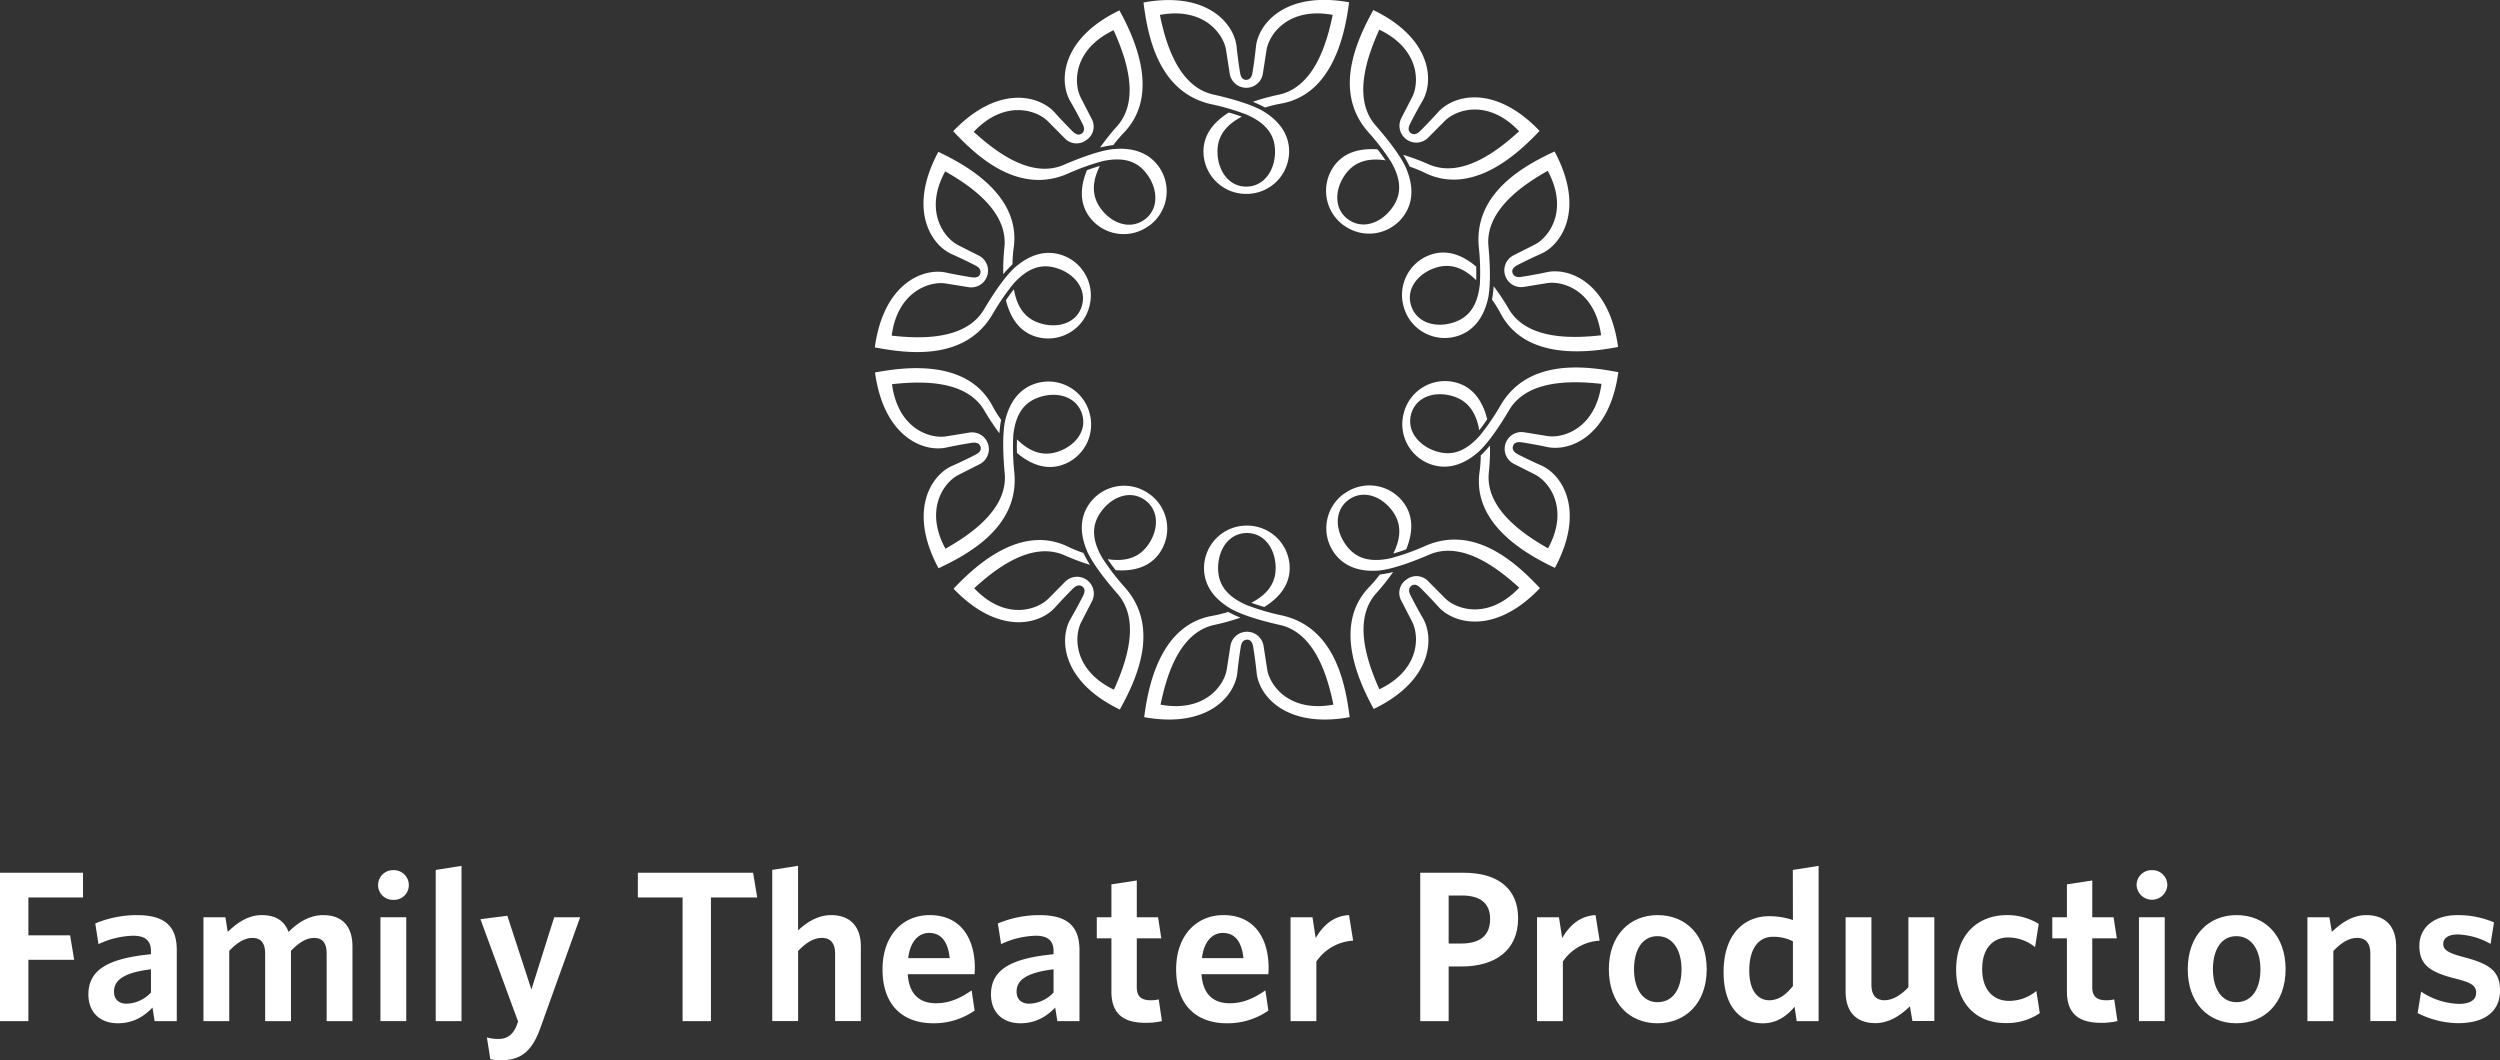 <svg id="Layer_1" data-name="Layer 1" xmlns="http://www.w3.org/2000/svg" viewBox="0 0 1006.85 427"><rect x="0" y="0" width="1006.85" height="427" fill="#333333" stroke="none"/><defs><style>.cls-1{fill:#fff;}</style></defs><path class="cls-1" d="M289.13,288.83c-1.6-12.51-5.54-36.26-27.44-41a94.8,94.8,0,0,1-14.2-4.2c-8.32-3.71-11.34-8.6-11.34-14.87,0-7.5,4.39-14.07,11.58-14.09s11.6,6.59,11.6,14.09c0,5.75-2.9,10.41-9.78,14,1.52.59,3.85,1.33,5.22,1.69,6.52-4.07,10.21-9.27,10.21-15.68a17.14,17.14,0,0,0-17.21-17.09h-.08a17.14,17.14,0,0,0-17.21,17.09c0,6.75,3.78,12.34,11,16.51,5,2.72,12.67,4.86,19.53,6.41,14.38,3.19,19.33,21.27,21.57,32.1-17.73,3.27-25.73-7.76-26.68-14.32l-1.42-9.18a6.76,6.76,0,0,0-13.4,0l-1.42,9.18c-1,6.63-9,17.59-26.69,14.32,2.24-10.83,7.2-28.91,21.57-32.1a89.37,89.37,0,0,0,10.61-2.94,43.69,43.69,0,0,1-4.93-2.31,51.18,51.18,0,0,1-6.4,1.58c-21,3.7-25.84,28.3-27.44,40.81,25.85,4.68,36.71-8.83,37.54-18.13.56-5.37,1.35-10.16,1.35-10.16.1-.53.39-2.85,2.51-2.92s2.39,2.42,2.51,2.92c0,0,.79,4.79,1.35,10.16C252.42,280,263.28,293.51,289.13,288.83Z" transform="translate(254.43 0)"/><path class="cls-1" d="M319.51,219.9a93.88,93.88,0,0,1-13.95,4.95c-8.92,1.89-14.23-.29-17.92-5.36-4.41-6.07-4.72-14,1.09-18.21s13.25-1.48,17.66,4.58c3.38,4.66,3.78,10.13.32,17.07,1.57-.42,3.89-1.18,5.21-1.7,2.88-7.13,2.81-13.5-1-18.69a17.13,17.13,0,0,0-24-3.7l-.07,0a17.14,17.14,0,0,0-3.88,23.94c4,5.46,10.32,7.76,18.57,6.93,5.63-.74,13.11-3.53,19.57-6.3,13.5-5.87,28.14,5.84,36.31,13.28-12.42,13.08-25.37,8.85-30,4.11l-6.55-6.6a6.5,6.5,0,0,0-8.86-.79h0a6.44,6.44,0,0,0-2,8.66l4.25,8.27c3.08,5.95,3.1,19.49-13.17,27.26C296.64,267.58,290,250,299.77,239a89.7,89.7,0,0,0,6.86-8.62,41.67,41.67,0,0,1-5.35,1,50.72,50.72,0,0,1-4.25,5c-14.83,15.36-4.27,38.09,1.79,49.15,23.66-11.41,24.5-28.73,19.71-36.74-2.7-4.67-4.88-9-4.88-9-.23-.49-1.36-2.54.32-3.84s3.35.55,3.74.89c0,0,3.46,3.41,7.06,7.42,6.15,7,22.87,11.59,41-7.39C357.15,227.76,340,210.85,319.51,219.9Z" transform="translate(254.43 0)"/><path class="cls-1" d="M358.41,178.13s4.8.73,10.08,1.86c9.1,2.08,25.3-4.07,28.85-30.1-12.4-2.34-36.21-5.94-47.47,13.42a93,93,0,0,1-8.38,12.21c-6.1,6.77-11.68,8.13-17.65,6.19-7.13-2.31-12-8.52-9.82-15.36s9.85-9,17-6.68c5.48,1.78,9,6,10.29,13.62,1-1.26,2.45-3.24,3.22-4.43-1.86-7.47-5.66-12.58-11.76-14.56a17.13,17.13,0,0,0-21.57,11.09.2.2,0,0,0,0,.07,17.13,17.13,0,0,0,10.93,21.65c6.42,2.09,12.91.21,19.09-5.31,4.12-3.9,8.53-10.56,12.13-16.6,7.47-12.69,26.2-11.81,37.19-10.6-2.36,17.88-15.33,22.08-21.86,21l-9.17-1.49a6.77,6.77,0,0,0-4.15,12.75l8.3,4.19c6,3,14,13.94,5.37,29.8-9.6-5.48-25.27-15.78-23.86-30.44a90,90,0,0,0,.48-11,42.25,42.25,0,0,1-3.72,4,50.26,50.26,0,0,1-.48,6.58c-3,21.14,18.93,33.32,30.34,38.71,12.44-23.14,2.94-37.64-5.65-41.31-4.93-2.19-9.24-4.42-9.24-4.42-.47-.27-2.59-1.26-2-3.29S357.9,178.09,358.41,178.13Z" transform="translate(254.43 0)"/><path class="cls-1" d="M341.17,99.69a95.14,95.14,0,0,1,.4,14.81c-1,9.06-4.68,13.44-10.64,15.38-7.14,2.31-14.74.17-17-6.66s2.68-13.07,9.81-15.38c5.48-1.78,10.8-.47,16.34,5,.08-1.63.07-4.07,0-5.48-5.89-5-12-6.85-18.07-4.87a17.13,17.13,0,0,0-10.93,21.65.41.41,0,0,0,0,.07,17.13,17.13,0,0,0,21.57,11.09c6.42-2.08,10.57-7.41,12.32-15.51,1-5.59.7-13.56.06-20.56-1.41-14.66,14.26-25,23.86-30.44,8.6,15.86.57,26.87-5.37,29.8l-8.3,4.19a6.77,6.77,0,0,0,4.15,12.75l9.17-1.49c6.61-1.08,19.5,3.08,21.86,21-11,1.21-29.72,2.09-37.19-10.6a89.14,89.14,0,0,0-6.08-9.18,41.57,41.57,0,0,1-.67,5.41,49.08,49.08,0,0,1,3.48,5.6c10,18.84,34.9,15.82,47.3,13.48-3.55-26-19.75-32.18-28.85-30.1-5.28,1.13-10.08,1.85-10.08,1.85-.54.07-2.83.51-3.55-1.48s1.56-3,2-3.29c0,0,4.31-2.23,9.24-4.42,8.59-3.67,18.08-18.17,5.65-41.31C360.27,66.32,338.9,77.4,341.17,99.69Z" transform="translate(254.43 0)"/><path class="cls-1" d="M305.76,65.08c4.55,7.89,4.12,13.62.43,18.7-4.41,6.06-11.82,8.8-17.65,4.59s-5.51-12.15-1.1-18.22c3.38-4.65,8.46-6.72,16.13-5.58-.88-1.36-2.33-3.33-3.23-4.42-7.67-.54-13.71,1.49-17.48,6.68a17.15,17.15,0,0,0,3.89,23.94l.06,0a17.15,17.15,0,0,0,24-3.71c4-5.46,4.19-12.21.85-19.8-2.44-5.12-7.4-11.37-12-16.66-9.76-11-3.14-28.58,1.41-38.65,16.28,7.78,16.26,21.4,13.18,27.26l-4.26,8.27a6.77,6.77,0,0,0,10.85,7.88l6.55-6.6c4.71-4.76,17.58-9,30,4.11C349.15,60.36,334.51,72.07,321,66.2a90.65,90.65,0,0,0-10.31-3.85,43.29,43.29,0,0,1,2.63,4.77,48.69,48.69,0,0,1,6.11,2.49C338.62,79,357,61.89,365.62,52.71c-18.17-19-34.89-14.43-41-7.39-3.61,4-7.06,7.42-7.06,7.42-.4.37-2,2.08-3.75.89s-.51-3.37-.31-3.84c0,0,2.17-4.34,4.88-9,4.79-8,3.95-25.32-19.72-36.74-6.06,11.07-16.84,32.6-1.9,49.3A94.4,94.4,0,0,1,305.76,65.08Z" transform="translate(254.43 0)"/><path class="cls-1" d="M233.54,42a94.8,94.8,0,0,1,14.2,4.2c8.32,3.71,11.34,8.6,11.34,14.87,0,7.5-4.39,14.07-11.58,14.09S235.9,68.52,235.9,61c0-5.76,2.9-10.42,9.78-14-1.52-.58-3.85-1.32-5.22-1.68-6.52,4.07-10.21,9.27-10.21,15.68a17.14,17.14,0,0,0,17.21,17.09h.08A17.14,17.14,0,0,0,264.75,61c0-6.75-3.78-12.34-10.95-16.52-5-2.71-12.67-4.85-19.53-6.4C219.89,34.91,214.93,16.83,212.7,6c17.73-3.28,25.73,7.76,26.68,14.31l1.42,9.19a6.76,6.76,0,0,0,13.4,0l1.42-9.19c1-6.62,8.95-17.59,26.68-14.31-2.23,10.83-7.19,28.91-21.56,32.1A87.51,87.51,0,0,0,250.13,41a44.54,44.54,0,0,1,4.93,2.31,49.48,49.48,0,0,1,6.4-1.58c21-3.71,25.84-28.3,27.44-40.81-25.85-4.68-36.71,8.83-37.54,18.13C250.8,24.46,250,29.25,250,29.25c-.11.53-.39,2.85-2.51,2.91s-2.39-2.41-2.51-2.91c0,0-.79-4.79-1.35-10.16C242.81,9.79,232-3.72,206.1,1,207.7,13.47,211.64,37.22,233.54,42Z" transform="translate(254.43 0)"/><path class="cls-1" d="M175.72,69.89a94.82,94.82,0,0,1,13.95-5c8.92-1.89,14.23.3,17.92,5.37,4.41,6.07,4.72,14-1.09,18.2S193.25,90,188.84,83.92c-3.38-4.65-3.78-10.13-.32-17.07-1.58.42-3.89,1.19-5.21,1.71-2.88,7.12-2.81,13.5.95,18.69a17.14,17.14,0,0,0,24,3.7l.06,0A17.13,17.13,0,0,0,212.18,67c-4-5.47-10.32-7.76-18.57-6.93-5.63.73-13.11,3.52-19.57,6.3-13.5,5.87-28.14-5.85-36.31-13.29,12.42-13.07,25.37-8.85,30-4.1l6.55,6.6a6.49,6.49,0,0,0,8.86.78h0a6.44,6.44,0,0,0,2-8.66l-4.25-8.27c-3.08-5.95-3.1-19.49,13.17-27.26,4.55,10.07,11.17,27.61,1.42,38.64a89.66,89.66,0,0,0-6.86,8.61,43.29,43.29,0,0,1,5.35-1,50.74,50.74,0,0,1,4.25-5C213,38,202.47,15.24,196.41,4.18c-23.66,11.41-24.5,28.72-19.71,36.74,2.7,4.66,4.88,9,4.88,9,.22.49,1.36,2.54-.32,3.83s-3.36-.55-3.74-.88c0,0-3.46-3.41-7.06-7.43-6.15-7-22.87-11.58-41,7.4C138.07,62,155.22,78.93,175.72,69.89Z" transform="translate(254.43 0)"/><path class="cls-1" d="M145.36,126.47a94.35,94.35,0,0,1,8.38-12.21c6.1-6.77,11.68-8.13,17.65-6.19,7.13,2.32,12,8.53,9.82,15.37s-9.85,9-17,6.67c-5.48-1.77-9-6-10.3-13.62-1,1.27-2.44,3.25-3.21,4.44,1.86,7.46,5.66,12.58,11.76,14.56a17.14,17.14,0,0,0,21.57-11.09.41.41,0,0,1,0-.07,17.13,17.13,0,0,0-10.93-21.65c-6.42-2.09-12.91-.22-19.09,5.3-4.12,3.91-8.53,10.56-12.13,16.61-7.48,12.68-26.2,11.81-37.19,10.59,2.36-17.88,15.33-22.07,21.85-21l9.18,1.49A6.77,6.77,0,0,0,139.91,103l-8.31-4.19c-6-3-14-14-5.36-29.8,9.6,5.47,25.27,15.78,23.86,30.43a90.19,90.19,0,0,0-.48,11,43.75,43.75,0,0,1,3.72-4,50.12,50.12,0,0,1,.48-6.57c3-21.14-18.94-33.32-30.34-38.71-12.44,23.14-2.94,37.64,5.65,41.31,4.93,2.19,9.24,4.42,9.24,4.42.47.26,2.59,1.25,2,3.29s-3,1.53-3.55,1.48c0,0-4.8-.73-10.08-1.85-9.1-2.09-25.31,4.07-28.85,30.1C110.29,142.24,134.1,145.84,145.36,126.47Z" transform="translate(254.43 0)"/><path class="cls-1" d="M126.81,180.21c5.28-1.13,10.08-1.86,10.08-1.86.54-.06,2.83-.51,3.55,1.49s-1.56,3-2,3.29c0,0-4.31,2.23-9.24,4.42-8.59,3.66-18.08,18.16-5.65,41.31,11.41-5.39,32.78-16.48,30.51-38.77a95,95,0,0,1-.4-14.8c1-9.06,4.68-13.44,10.64-15.38,7.14-2.32,14.74-.17,17,6.66s-2.68,13.06-9.81,15.38c-5.48,1.78-10.8.46-16.34-5-.08,1.63-.07,4.07,0,5.48,5.89,4.95,12,6.85,18.07,4.87a17.14,17.14,0,0,0,10.93-21.65l0-.08a17.15,17.15,0,0,0-21.57-11.09c-6.42,2.09-10.57,7.42-12.33,15.52-1,5.58-.69,13.56-.05,20.56,1.41,14.66-14.26,25-23.86,30.43-8.6-15.85-.57-26.87,5.37-29.79L140,187a6.77,6.77,0,0,0-4.15-12.76l-9.17,1.49c-6.61,1.09-19.5-3.07-21.86-21,11-1.21,29.71-2.09,37.19,10.6a88.94,88.94,0,0,0,6.08,9.17,41.62,41.62,0,0,1,.67-5.4,50,50,0,0,1-3.48-5.6c-10-18.85-34.9-15.83-47.3-13.48C101.51,176.14,117.71,182.29,126.81,180.21Z" transform="translate(254.43 0)"/><path class="cls-1" d="M198.5,236.45a94.4,94.4,0,0,1-9-11.74c-4.55-7.9-4.12-13.62-.43-18.7,4.41-6.07,11.82-8.8,17.65-4.59s5.51,12.15,1.1,18.21c-3.38,4.66-8.46,6.73-16.13,5.58.88,1.37,2.32,3.33,3.22,4.43,7.68.54,13.72-1.49,17.49-6.68a17.16,17.16,0,0,0-3.89-24l-.06,0a17.13,17.13,0,0,0-24,3.71c-4,5.46-4.19,12.21-.85,19.79,2.44,5.13,7.4,11.38,12,16.67,9.76,11,3.14,28.57-1.41,38.64C178,270,178,256.38,181.05,250.52l4.25-8.27a6.76,6.76,0,0,0-10.84-7.87L167.91,241c-4.71,4.77-17.58,9-30-4.1,8.17-7.44,22.81-19.16,36.32-13.29a89,89,0,0,0,10.31,3.86,41.69,41.69,0,0,1-2.63-4.77,50.26,50.26,0,0,1-6.11-2.49c-19.19-9.36-37.54,7.71-46.19,16.89,18.17,19,34.89,14.43,41,7.4,3.61-4,7.06-7.43,7.06-7.43.4-.36,2-2.07,3.75-.88s.51,3.36.31,3.84c0,0-2.17,4.33-4.88,9-4.79,8-3.95,25.32,19.72,36.73C202.66,274.68,213.44,253.15,198.5,236.45Z" transform="translate(254.43 0)"/><polygon class="cls-1" points="0 411.24 11.43 411.24 11.43 386.56 29.88 386.56 28.23 376.69 11.43 376.69 11.43 361.45 33.43 361.45 33.43 351.49 0 351.49 0 411.24"/><path class="cls-1" d="M-199.43,368.55a43.41,43.41,0,0,0-16.63,3.37l1.3,8.32a34.39,34.39,0,0,1,13.94-3.38c4.59,0,7.19,1.73,7.19,6.23v1.22c-16.88,1.64-25.2,6.06-25.2,16.19,0,7.28,4.76,11.61,11.86,11.61,6.24,0,10.57-2.78,13.95-6.32l.86,5.45h8.92V382.58C-183.24,372.53-188.61,368.55-199.43,368.55Zm5.8,31.17a13.9,13.9,0,0,1-9.78,4.51c-3.21,0-5.11-1.82-5.11-4.86,0-4,2.85-7.53,14.89-9Z" transform="translate(254.43 0)"/><path class="cls-1" d="M-124.25,368.55c-5.63,0-10.22,3-13.95,6.75-1.56-4.07-4.76-6.75-10.74-6.75-5.63,0-9.87,3-13.77,6.75l-.95-5.89h-8.83v41.83h10.39V382.92c3-3.12,6.06-5.19,9.27-5.19,3.81,0,5.19,2.51,5.19,6.14v27.37h10.4V382.92c3-3.12,6.06-5.19,9.26-5.19,3.81,0,5.11,2.51,5.11,6.14v27.37h10.39V381.1C-112.48,373.31-116.38,368.55-124.25,368.55Z" transform="translate(254.43 0)"/><path class="cls-1" d="M-95.93,350.45a6,6,0,0,0-6.23,6.06,5.93,5.93,0,0,0,6.23,5.89,5.9,5.9,0,0,0,6.15-5.89A6,6,0,0,0-95.93,350.45Z" transform="translate(254.43 0)"/><rect class="cls-1" x="153.22" y="369.41" width="10.39" height="41.83"/><polygon class="cls-1" points="175.48 411.24 185.87 411.24 185.87 348.71 175.48 350.36 175.48 411.24"/><path class="cls-1" d="M-40.41,398.51l-9.7-29.71-10.83,1.39,15.16,41.22-.61,1.73c-1.64,3.9-4.07,5.29-7.36,5.29a17.18,17.18,0,0,1-4.59-.61l1.39,8.75a14.84,14.84,0,0,0,4.24.43c7.53,0,12.38-3,15.93-13.07l16-44.52H-31.23Z" transform="translate(254.43 0)"/><polygon class="cls-1" points="256.89 351.49 256.89 361.45 274.9 361.45 274.9 411.24 286.33 411.24 286.33 361.45 304.95 361.45 303.31 351.49 256.89 351.49"/><path class="cls-1" d="M80.32,368.55c-5.54,0-9.87,2.94-13.34,6.14v-26l-10.39,1.65v60.88H67V383c3-3.21,6.24-5.28,9.53-5.28,3.81,0,5.37,2.51,5.37,6.14v27.37H92.27V381.1C92.27,373.31,88.12,368.55,80.32,368.55Z" transform="translate(254.43 0)"/><path class="cls-1" d="M120,368.55c-10.91,0-19,8.22-19,21.82,0,15.07,8.75,21.74,20.44,21.74A28.63,28.63,0,0,0,138.09,407l-1.21-8.14c-4.59,3.2-9,5.19-14.38,5.19-6.4,0-10.82-3.46-11.34-11.69h26.93c0-.6.09-1.64.09-2.51C138.18,378,132.55,368.55,120,368.55Zm-8.66,17.32c.78-6.76,4.25-10.14,8.4-10.14,5,0,7.62,3.64,8.32,10.14Z" transform="translate(254.43 0)"/><path class="cls-1" d="M164.08,368.55a43.41,43.41,0,0,0-16.63,3.37l1.3,8.32a34.39,34.39,0,0,1,13.94-3.38c4.59,0,7.19,1.73,7.19,6.23v1.22c-16.89,1.64-25.2,6.06-25.2,16.19,0,7.28,4.76,11.61,11.86,11.61,6.24,0,10.57-2.78,14-6.32l.86,5.45h8.92V382.58C180.27,372.53,174.9,368.55,164.08,368.55Zm5.8,31.17a13.94,13.94,0,0,1-9.79,4.51c-3.2,0-5.1-1.82-5.1-4.86,0-4,2.85-7.53,14.89-9Z" transform="translate(254.43 0)"/><path class="cls-1" d="M208.94,402.84c-4,0-5.54-1.82-5.54-5.2V377.9h9.87l-1.3-8.49H203.4V354.6l-10.22,1.56v13.25h-5.89v8.49h5.89v21.47c0,9.53,5.54,12.56,13.77,12.56a29,29,0,0,0,6.58-.69l-1.3-8.75A12.73,12.73,0,0,1,208.94,402.84Z" transform="translate(254.43 0)"/><path class="cls-1" d="M238.3,368.55c-10.91,0-19.05,8.22-19.05,21.82,0,15.07,8.75,21.74,20.44,21.74A28.63,28.63,0,0,0,256.4,407l-1.21-8.14c-4.59,3.2-9,5.19-14.37,5.19-6.41,0-10.83-3.46-11.35-11.69H256.4c0-.6.09-1.64.09-2.51C256.49,378,250.86,368.55,238.3,368.55Zm-8.65,17.32c.77-6.76,4.24-10.14,8.39-10.14,5,0,7.62,3.64,8.32,10.14Z" transform="translate(254.43 0)"/><path class="cls-1" d="M275.46,377.81l-1.3-8.4h-8.83v41.83h10.39v-24a19.26,19.26,0,0,1,14.81-8.4l-1.65-10.3C282.39,368.89,278.23,373,275.46,377.81Z" transform="translate(254.43 0)"/><path class="cls-1" d="M335.05,351.49H317.56v59.75H329v-22h5.11c13.68,0,22.86-6.49,22.86-19.39C357,357.81,348.73,351.49,335.05,351.49ZM334,380h-5V360.66h5.45c7.36,0,11.26,3.21,11.26,9.45C345.7,377,341.37,380,334,380Z" transform="translate(254.43 0)"/><path class="cls-1" d="M374.72,377.81l-1.3-8.4h-8.83v41.83H375v-24a19.23,19.23,0,0,1,14.81-8.4l-1.65-10.3C381.65,368.89,377.49,373,374.72,377.81Z" transform="translate(254.43 0)"/><path class="cls-1" d="M413.17,368.55c-11.34,0-19.65,8.22-19.65,21.82s8.22,21.74,19.57,21.74,19.83-8.14,19.83-21.74S424.61,368.55,413.17,368.55Zm-.08,35.07c-6.06,0-9.44-5.63-9.44-13.25,0-7.79,3.29-13.34,9.44-13.34s9.7,5.63,9.7,13.34S419.5,403.62,413.09,403.62Z" transform="translate(254.43 0)"/><path class="cls-1" d="M467.65,370.54A29.37,29.37,0,0,0,458,369c-9.7,0-18.27,6.93-18.27,22.52,0,14.11,7,20.61,15.76,20.61,5.8,0,9.87-3.12,12.82-6.67l.86,5.8H478V348.71l-10.39,1.65Zm0,26.58c-2.77,3.47-5.72,5.72-9.53,5.72-4.59,0-8.05-3.81-8.05-11.95,0-9.18,4-13.6,9.44-13.6a16.91,16.91,0,0,1,8.14,1.82Z" transform="translate(254.43 0)"/><path class="cls-1" d="M514.16,397.64c-3,3.12-6.32,5.2-9.61,5.2-3.73,0-5.28-2.43-5.28-6.06V369.41h-10.4v30c0,7.88,4.07,12.65,11.95,12.65,5.55,0,10.05-3,13.95-6.76l1,5.89h8.83V369.41H514.16Z" transform="translate(254.43 0)"/><path class="cls-1" d="M554.7,403.1c-6.07,0-10.83-4.16-10.83-12.82,0-8.31,4.33-12.73,10.48-12.73a17.28,17.28,0,0,1,10.82,3.9l1.47-9.35a23.88,23.88,0,0,0-12.81-3.55c-11.35,0-20.44,7.44-20.44,22,0,13.69,8.23,21.48,19.83,21.48a23.56,23.56,0,0,0,13.86-4l-1.39-8.92A17.27,17.27,0,0,1,554.7,403.1Z" transform="translate(254.43 0)"/><path class="cls-1" d="M593.76,402.84c-4,0-5.55-1.82-5.55-5.2V377.9h9.88l-1.3-8.49h-8.58V354.6L578,356.16v13.25h-5.89v8.49H578v21.47c0,9.53,5.54,12.56,13.77,12.56a29.07,29.07,0,0,0,6.58-.69l-1.3-8.75A12.78,12.78,0,0,1,593.76,402.84Z" transform="translate(254.43 0)"/><path class="cls-1" d="M612.29,350.45a6,6,0,0,0-6.23,6.06,6.2,6.2,0,0,0,12.38,0A6,6,0,0,0,612.29,350.45Z" transform="translate(254.43 0)"/><rect class="cls-1" x="861.44" y="369.41" width="10.39" height="41.83"/><path class="cls-1" d="M646.33,368.55c-11.35,0-19.66,8.22-19.66,21.82s8.23,21.74,19.57,21.74,19.83-8.14,19.83-21.74S657.76,368.55,646.33,368.55Zm-.09,35.07c-6.06,0-9.44-5.63-9.44-13.25,0-7.79,3.29-13.34,9.44-13.34s9.7,5.63,9.7,13.34S652.65,403.62,646.24,403.62Z" transform="translate(254.43 0)"/><path class="cls-1" d="M698.64,368.55c-5.63,0-10,3-13.94,6.75l-1-5.89h-8.84v41.83H685.3V383c3-3.21,6.24-5.28,9.53-5.28,3.81,0,5.37,2.51,5.37,6.14v27.37h10.39V381.1C710.59,373.31,706.44,368.55,698.64,368.55Z" transform="translate(254.43 0)"/><path class="cls-1" d="M737.36,385.35c-6.24-1.65-7.8-3-7.8-5.2s1.91-3.81,5.81-3.81a28.59,28.59,0,0,1,13.25,3.81l1.38-8.66a36.72,36.72,0,0,0-14.63-2.94c-9.7,0-15.42,5.11-15.42,12.38,0,7.62,4.24,10.57,14.38,13.16,6.66,1.65,8.48,2.86,8.48,5.81,0,2.77-2.42,4.41-6.93,4.41a28.93,28.93,0,0,1-15.24-4.94L719.26,408a36.43,36.43,0,0,0,16.28,4.07c11,0,16.89-4.94,16.89-13.17C752.43,391.06,748.18,388.12,737.36,385.35Z" transform="translate(254.43 0)"/></svg>